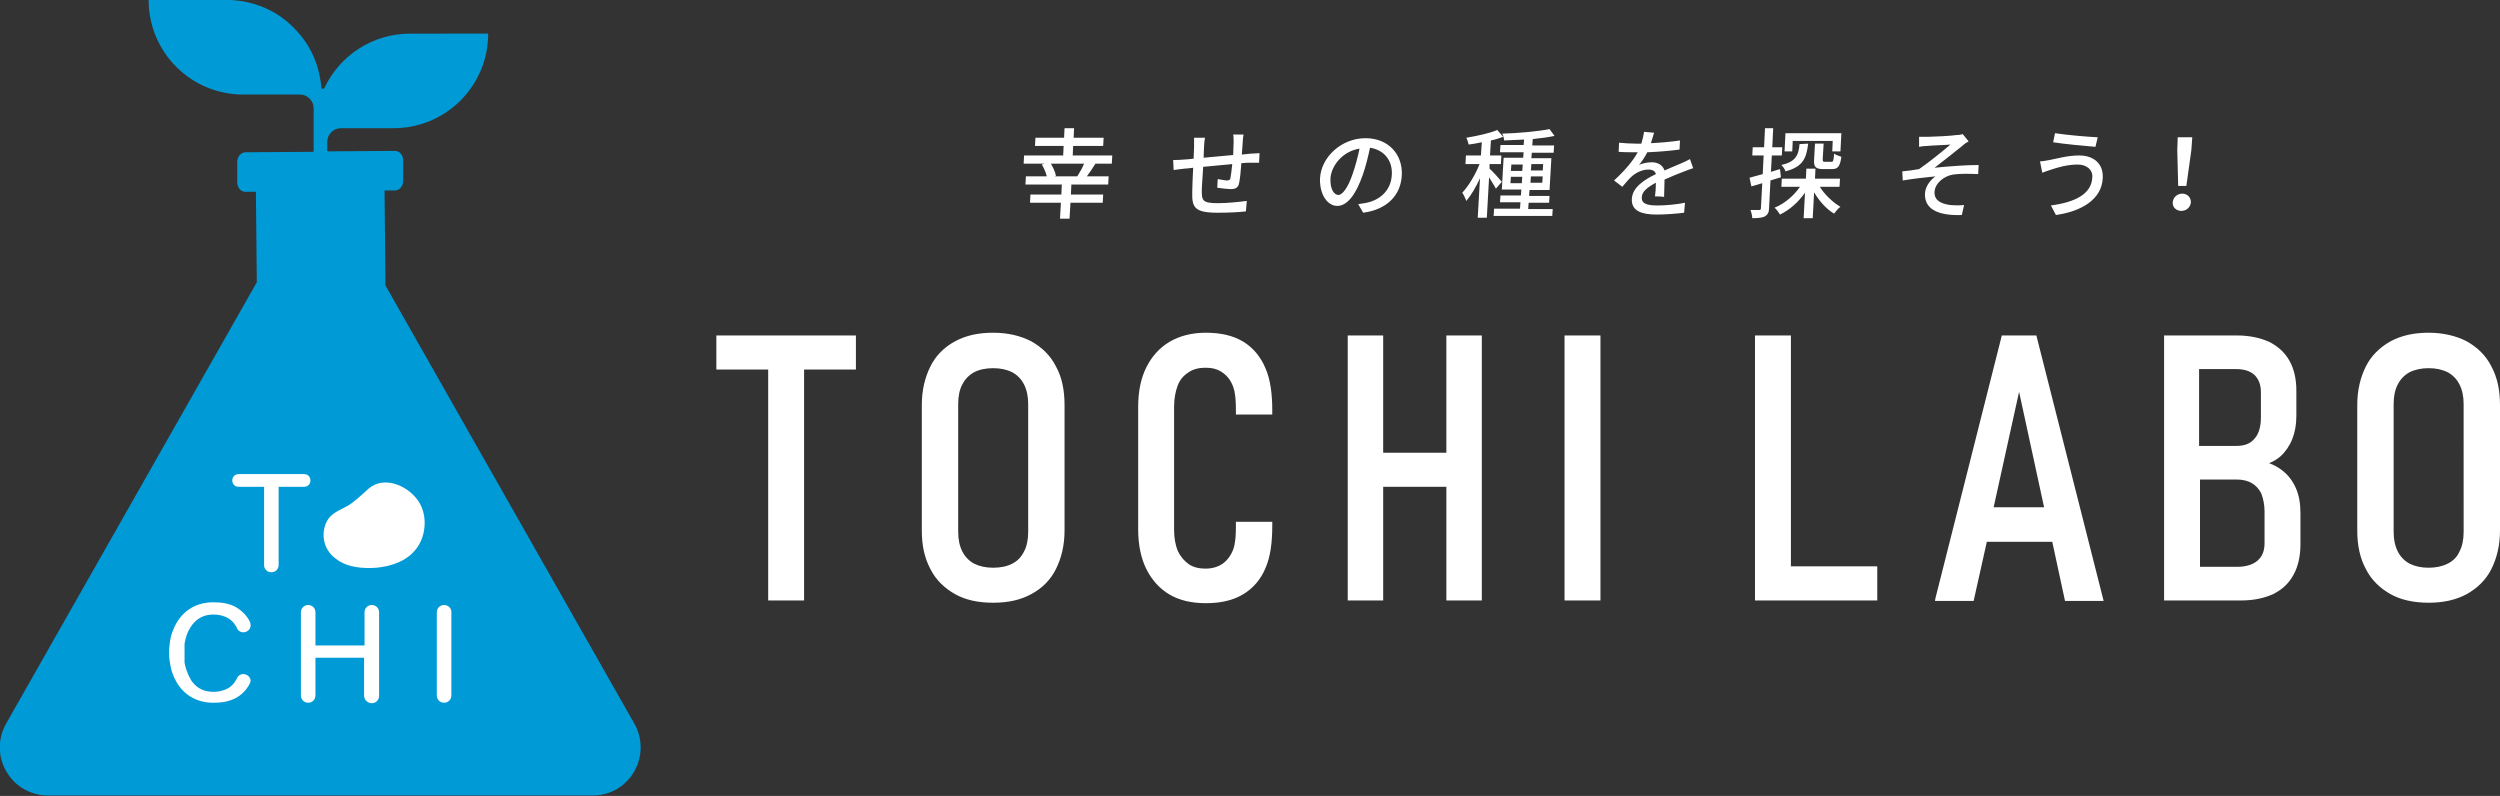 <svg id="レイヤー_1" xmlns="http://www.w3.org/2000/svg" viewBox="0 0 550 175.1"><rect x="0" y="0" width="550" height="175.1" fill="#333333" stroke="none"/><style>.st0{fill:#009bd7}.st1{fill:#fff}</style><path class="st0" d="M139.5 159.1L84.8 62.8l-.2-20.9h2.3c1 0 1.8-1 1.8-2.1v-4.5c0-1.2-.8-2.1-1.8-2.1l-14.9.1v-2.1c0-1.7 1.4-3 3-3h11.6c11.5 0 20.8-9.3 20.8-20.8H90.2c-8.3 0-15.5 4.9-18.8 11.9-.2.4-.7.3-.7-.1-.3-3-1.3-8.6-6.5-13.5C58-.4 49.9 0 49.9 0H32.7c0 11.5 9.3 20.8 20.8 20.8H66c1.7 0 3 1.4 3 3v9.6l-15 .1c-1 0-1.8 1-1.8 2.1v4.5c0 1.2.8 2.1 1.8 2.1h2.3l.2 19.9-55.1 97c-4.1 7.1 1 15.9 9.2 15.9h119.7c8.2.1 13.3-8.8 9.2-15.9z"/><path class="st1" d="M81.8 154.7c.9 0 1.6-.7 1.6-1.6v-18.4c0-.9-.7-1.6-1.6-1.6-.9 0-1.6.7-1.6 1.6v7.3H69.4v-7.3c0-.9-.7-1.6-1.6-1.6-.9 0-1.6.7-1.6 1.6V153c0 .9.7 1.6 1.6 1.6.9 0 1.6-.7 1.6-1.6v-8.3h10.7v8.3c0 .9.7 1.7 1.7 1.7zm15.9-21.6c-.9 0-1.6.7-1.6 1.6V153c0 .9.7 1.6 1.6 1.6.9 0 1.6-.7 1.6-1.6v-18.4c0-.8-.7-1.5-1.6-1.5zm-43.6 15.3c-1.1-.4-1.8.4-1.9.7s-.3.5-.4.7c-1.5 2.6-4.9 2.4-4.9 2.4-3.3 0-4.7-2.2-5.1-3-.6-1.1-1-2.3-1.2-3.4v-4.2c.2-1.1.5-2.3 1.2-3.4.4-.7 1.8-3 5.1-3 0 0 3.4-.2 4.9 2.4.1.2.3.4.4.7.1.3.8 1.1 1.9.7 1.1-.4 1.1-1.5 1-1.7 0-.2 0-.4-.5-1.2-.5-.8-1.5-1.9-3-2.7-1.5-.7-2.9-.9-4.8-.9s-6.8.6-8.9 6.6c-.1.2-.5 1.4-.6 2.9-.1.5-.1.9-.1 1.4v.4c0 .4 0 .9.1 1.4.2 1.5.5 2.6.6 2.8 2.1 6 7 6.6 8.9 6.6 1.9 0 3.3-.2 4.8-.9s2.5-1.9 3-2.7c.5-.8.5-1 .5-1.2.1.2.1-1-1-1.4zm7.3-41.3h5.5c.8 0 1.4-.6 1.4-1.4 0-.8-.6-1.4-1.4-1.4H52.5c-.8 0-1.4.6-1.4 1.4 0 .8.6 1.4 1.4 1.4h5.6v17.2c0 .9.7 1.6 1.6 1.6.9 0 1.6-.7 1.6-1.6v-17.2zm9.8 11c-.1-1.6.4-3.4 1.5-4.5 1.4-1.4 3.3-1.8 4.8-3 1.2-.9 2.5-2.1 3.6-3.1 3.4-2.9 8.4-.7 10.7 2.4 2.3 3 2.1 7.8-.2 10.8-2.1 2.8-5.6 3.9-8.8 4.2-2.9.2-6.3 0-8.8-1.9-1.6-1.1-2.7-2.9-2.8-4.9zM241 36c-.6 1-1.3 2-1.9 2.8h4.8l-.1 1.8h-8.1l-.1 2.2h7.1l-.1 1.8h-7.1l-.2 3.5h-2.1l.2-3.5h-6.8l.1-1.8h6.8l.1-2.2h-8l.1-1.8h4.6c-.2-.8-.6-1.8-1.1-2.6l.6-.2h-4.6l.1-1.8h8.6l.1-2.1h-6.3l.1-1.8h6.3l.1-2.1h2.1l-.1 2.1h6.6l-.1 1.8h-6.6l-.1 2.1h8.7l-.1 1.8H241zm-4 2.8c.5-.8 1.1-1.8 1.5-2.8h-7.3c.5.9 1 1.9 1.1 2.7l-.3.1h5zm36.6-9.2c-.1.3-.2 1.2-.2 1.7-.1.9-.1 1.8-.2 2.7.7-.1 1.4-.1 2-.2.6 0 1.3-.1 1.9-.1l-.1 2.1h-1.8c-.6 0-1.3 0-2.1.1-.1 1.6-.3 3.5-.5 4.4-.2 1-.8 1.3-1.8 1.3-.8 0-2.3-.2-3-.3l.1-1.9c.7.1 1.6.3 2 .3.5 0 .7-.1.8-.5.1-.7.3-1.9.4-3.1-2.1.2-4.4.4-6.4.6-.1 2.1-.3 4.2-.3 5.1 0 2.2 0 2.9 3.5 2.9 2.2 0 4.9-.3 6.4-.5l-.2 2.3c-1.5.2-4.1.3-6.2.3-5.2 0-5.7-1.2-5.6-4.7 0-.9.1-3.1.2-5.2-.8.1-1.5.2-1.9.2-.7.1-1.8.2-2.4.3l-.1-2.2c.6 0 1.5 0 2.4-.1.5 0 1.2-.1 2.1-.2l.1-2.6v-2h2.4c-.1.6-.2 1.2-.2 1.9 0 .6-.1 1.5-.1 2.5 2-.2 4.3-.4 6.5-.6 0-.9.1-1.9.1-2.8 0-.5 0-1.4-.1-1.7h2.3zm25.2 15.3c.8-.1 1.4-.2 1.9-.3 2.8-.6 5.3-2.6 5.5-6.1.2-3.1-1.6-5.5-4.8-6-.4 1.9-.9 4-1.6 6-1.5 4.3-3.4 6.8-5.6 6.8-2.1 0-3.9-2.4-3.8-6 .2-4.7 4.7-8.9 10-8.9 5.1 0 8.2 3.6 8 8.1-.2 4.5-3.3 7.6-8.5 8.3l-1.1-1.9zm-1.2-6.7c.6-1.7 1.1-3.6 1.5-5.5-3.9.6-6.3 4-6.4 6.6-.1 2.5.9 3.6 1.8 3.6.8-.1 2-1.4 3.1-4.7zm31.5 3.3c-.3-.6-1-1.6-1.5-2.5l-.5 8.9h-2l.5-8.7c-.9 2-2 3.8-3 5-.2-.5-.6-1.4-.9-1.8 1.4-1.5 2.9-4 3.8-6.3h-3.1l.1-1.9h3.3l.2-2.9c-1 .2-2 .4-2.9.5-.1-.5-.3-1.1-.5-1.5 2.4-.4 5.2-1 6.8-1.7l1.3 1.5c-.8.3-1.7.6-2.7.8l-.2 3.3h2.5l-.1 1.9h-2.5v1c.6.5 2.3 2.4 2.7 2.9l-1.3 1.5zm12.5 4.4l-.1 1.6h-12.9l.1-1.6h5.7l.1-1.4H330l.1-1.5h4.5l.1-1.3h-4.3l.4-7h4.3l.1-1.2H330l.1-1.6h5.1l.1-1.2c-1.5.1-3 .1-4.4.2 0-.4-.2-1.1-.4-1.5 3.6-.1 7.9-.5 10.4-1l1.1 1.5c-1.4.3-3 .5-4.8.7l-.1 1.4h4.8l-.1 1.6H337l-.1 1.2h4.4l-.4 7h-4.4l-.1 1.3h4.5l-.1 1.5h-4.5l-.1 1.4h5.4zm-6.8-5.6l.1-1.4h-2.5l-.1 1.4h2.5zm-2.4-2.7h2.5l.1-1.4h-2.5l-.1 1.4zm7 1.2h-2.6l-.1 1.4h2.6l.1-1.4zm-2.5-2.7l-.1 1.4h2.6l.1-1.4h-2.6zm27.2 7.1c.1-.7.2-1.9.2-3-1.9 1-3.1 2-3.1 3.2-.1 1.5 1.3 1.8 3.5 1.8 1.7 0 4.1-.2 6-.6l-.2 2.2c-1.6.2-4 .4-6 .4-3.2 0-5.6-.7-5.5-3.4.1-2.6 2.8-4.3 5.3-5.5-.2-.8-.9-1-1.7-1-1.3 0-2.7.7-3.6 1.5-.7.6-1.3 1.4-2.1 2.3l-1.8-1.4c2.6-2.4 4.2-4.4 5.2-6.2h-.6c-.9 0-2.4 0-3.6-.1l.1-2c1.1.1 2.6.2 3.7.2h1.2c.3-1 .5-1.9.6-2.6l2.2.2c-.2.6-.4 1.4-.7 2.3 2.1-.1 4.4-.3 6.4-.6l-.1 2c-2.1.3-4.8.5-7.1.6-.5 1-1.1 1.9-1.8 2.8.7-.4 1.9-.6 2.8-.6 1.3 0 2.4.6 2.8 1.8 1.4-.6 2.5-1.1 3.5-1.5.7-.3 1.4-.6 2.1-1l.7 2c-.6.2-1.5.5-2.2.8-1.1.4-2.5 1-4.1 1.7 0 1.2-.1 2.9-.1 3.9.1-.2-2-.2-2-.2zm27.7-4.2c-.8.2-1.5.5-2.3.7l-.3 6c0 1-.3 1.5-.9 1.9-.6.3-1.5.4-2.8.4 0-.5-.2-1.3-.4-1.8h1.9c.3 0 .4-.1.4-.4l.3-5.5c-.9.3-1.7.5-2.4.7l-.4-1.9c.8-.2 1.8-.5 2.9-.8l.2-4.1h-2.5l.1-1.8h2.5l.2-4.2h1.8l-.2 4.2h2.2l-.1 1.8h-2.2l-.2 3.6 2-.6.2 1.8zm8.5 2c1.1 1.8 2.9 3.5 4.6 4.5-.5.3-1.1 1.1-1.4 1.5-1.7-1-3.3-2.8-4.4-4.7l-.3 5.7h-2l.3-5.6c-1.5 2.1-3.4 3.8-5.5 4.8-.3-.5-.8-1.2-1.2-1.5 2.2-.9 4.2-2.6 5.6-4.6h-4.1l.1-1.8h5.3l.1-2.2h2l-.1 2.2h5.5l-.1 1.8h-4.4zm-2.5-9.4c-.4 3.3-1.2 5.1-5 6.1-.1-.5-.6-1.1-.9-1.4 3.1-.7 3.8-2.1 4-4.6l1.9-.1zm-3.5 1.7h-1.7l.2-4h12.3l-.2 4h-1.8l.1-2.3h-8.8l-.1 2.3zm6.9-1.7L401 35c0 .5 0 .6.5.6h1.4c.4 0 .5-.2.6-1.8.4.3 1.1.5 1.6.7-.3 2.2-.8 2.7-2.1 2.7h-1.9c-1.7 0-2.1-.5-2-2.1l.2-3.5h1.9zm22.9-1.5c.9 0 5.2-.2 6.4-.4.6 0 1-.1 1.3-.2l1.3 1.6c-.4.2-1 .6-1.4 1-1.6 1.3-4.4 3.5-6.1 4.8 3.1-.3 6.8-.6 9.7-.6l-.1 2c-2.1-.1-4.2-.1-5.5.1-2 .3-4 1.9-4.1 3.8-.1 1.9 1.4 2.6 3.4 2.9 1.2.1 2.4.1 3.1 0l-.5 2.2c-5.4.2-8.3-1.4-8.1-4.8.1-1.6 1.3-3 2.3-3.7-2.1.2-4.8.5-7.2.9l-.1-2c1.2-.1 2.6-.3 3.7-.5 2.2-1.5 5.5-4.2 6.9-5.4-.9.1-4.2.2-5.1.3-.6 0-1.2.1-1.8.2v-2.2h1.9zm33 6.1c-2.4 0-4.6.7-5.8 1.1-.7.2-1.4.5-2 .7l-.5-2.5c.6 0 1.5-.2 2.1-.3 1.6-.3 4-1 6.5-1 3.2 0 5.4 1.8 5.2 5-.2 4.6-4.6 7.3-10.3 8.1l-1.1-2.1c5.3-.7 8.9-2.5 9.1-6.1.2-1.6-1.1-2.9-3.2-2.9zm4.4-6l-.5 2.1c-2.4-.2-6.8-.6-9.3-1l.4-2c2.5.4 7.2.8 9.4.9zM478 44.5c.1-1.1 1-1.9 2.1-1.9s1.9.8 1.9 1.9c-.1 1.1-1 1.9-2.1 1.9s-2-.8-1.9-1.9zm1-11.5l.1-2.8h3.2l-.2 2.8-1.1 7.9h-1.8L479 33zM157.6 81.3H169v50.8h7.9V81.3h11.4v-7.5h-30.7zm69.3-6.2c-2.3-1.2-5.1-1.9-8.4-1.9s-6 .6-8.4 1.9c-2.4 1.3-4.2 3.1-5.4 5.5-1.2 2.4-1.9 5.2-1.9 8.5v27.6c0 3.3.6 6.1 1.9 8.5 1.2 2.4 3.1 4.2 5.4 5.5 2.3 1.3 5.1 1.9 8.4 1.9s6-.6 8.4-1.9c2.4-1.3 4.2-3.1 5.4-5.5 1.2-2.4 1.9-5.2 1.9-8.5V89.1c0-3.3-.6-6.2-1.9-8.5-1.2-2.4-3.1-4.2-5.4-5.5zm-4.2 48.9c-1.1.6-2.6.9-4.2.9s-3-.3-4.2-.9c-1.1-.6-2-1.5-2.6-2.7-.6-1.2-.9-2.6-.9-4.3V88.9c0-1.7.3-3.2.9-4.3.6-1.2 1.5-2.1 2.6-2.7 1.1-.6 2.6-.9 4.2-.9s3 .3 4.2.9c1.1.6 2 1.5 2.6 2.7.6 1.2.9 2.6.9 4.3V117c0 1.7-.3 3.2-.9 4.3-.6 1.2-1.4 2.1-2.6 2.7zm50.7-48.9c-2.2-1.3-4.9-1.9-8.1-1.9-3.1 0-5.8.7-8 2s-3.9 3.2-5.1 5.6c-1.2 2.4-1.8 5.3-1.8 8.7v27c0 3.3.6 6.3 1.8 8.7 1.2 2.4 2.9 4.3 5.1 5.6 2.2 1.3 4.9 1.9 8 1.9 3.2 0 5.9-.6 8.1-1.9 2.2-1.3 3.9-3.2 5-5.8 1.1-2.5 1.5-5.7 1.5-9.3v-.9h-8v.9c0 2.1-.1 3.8-.6 5.2-.5 1.3-1.3 2.4-2.3 3.1-1 .7-2.3 1.1-3.8 1.1-1.4 0-2.7-.3-3.7-1s-1.8-1.7-2.4-2.9c-.5-1.3-.8-2.8-.8-4.6V89.5c0-1.8.3-3.4.8-4.7.5-1.3 1.3-2.2 2.4-2.9 1-.7 2.3-1 3.7-1 1.5 0 2.7.3 3.8 1.1 1 .7 1.8 1.7 2.3 3.1.5 1.4.6 3.1.6 5.2v.9h8v-.9c0-3.6-.4-6.8-1.5-9.3-1.1-2.6-2.8-4.6-5-5.9zm44.8 24.5h-13.9V73.8h-7.8v58.3h7.8v-25h13.9v25h7.8V73.8h-7.8zm26-25.8h7.9v58.3h-7.9zm49.8 0h-7.9v58.3H413v-7.5h-19zm54 0h-7.6l-14.6 57.8-.1.6h8.5l2.9-13h14.4l2.8 13h8.5l-14.7-58-.1-.4zm1.7 37.8h-11.1l5.6-25.4 5.5 25.4zm52.4-8.1c-.9-.7-1.8-1.2-2.9-1.6 1-.4 1.8-.9 2.5-1.5 1.1-1 2-2.3 2.6-3.8.6-1.5.9-3.2.9-5.1v-5.6c0-2.5-.5-4.7-1.5-6.5-1-1.8-2.5-3.2-4.5-4.2-2-.9-4.4-1.4-7.1-1.4h-16v58.3h17c2.7 0 5-.5 7-1.4 2-1 3.5-2.4 4.5-4.3 1-1.8 1.5-4.1 1.5-6.7v-6.8c0-2.1-.3-3.9-1-5.5s-1.7-2.9-3-3.9zm-3.9 9v7c0 1.7-.5 2.9-1.5 3.8s-2.6 1.4-4.5 1.4H484v-19.2h8.2c1.2 0 2.4.3 3.2.8.9.5 1.6 1.3 2.1 2.3.4 1.1.7 2.4.7 3.9zm-.8-20.6c0 2-.5 3.6-1.4 4.6-.9 1.1-2.2 1.6-4 1.6h-8.2V81.2h8.1c1.8 0 3.1.4 4.1 1.3.9.9 1.4 2.1 1.4 3.8v5.6zm50.7-11.3c-1.2-2.4-3.1-4.2-5.4-5.5-2.3-1.2-5.2-1.9-8.4-1.9s-6 .6-8.4 1.9c-2.3 1.3-4.2 3.1-5.4 5.5-1.2 2.4-1.9 5.2-1.9 8.5v27.6c0 3.3.6 6.1 1.9 8.5 1.2 2.4 3.1 4.2 5.4 5.5 2.3 1.3 5.2 1.9 8.4 1.9s6-.6 8.4-1.9c2.3-1.3 4.2-3.1 5.4-5.5 1.2-2.4 1.9-5.2 1.9-8.5V89.1c0-3.3-.6-6.1-1.9-8.5zm-9.6 43.4c-1.2.6-2.6.9-4.2.9s-3-.3-4.2-.9c-1.1-.6-2-1.5-2.6-2.7-.6-1.2-.9-2.6-.9-4.3V88.9c0-1.7.3-3.2.9-4.3.6-1.2 1.5-2.1 2.6-2.7 1.2-.6 2.6-.9 4.2-.9s3 .3 4.2.9c1.1.6 2 1.5 2.6 2.7.6 1.2.9 2.6.9 4.3V117c0 1.7-.3 3.2-.9 4.3-.5 1.2-1.4 2.1-2.6 2.7z"/></svg>